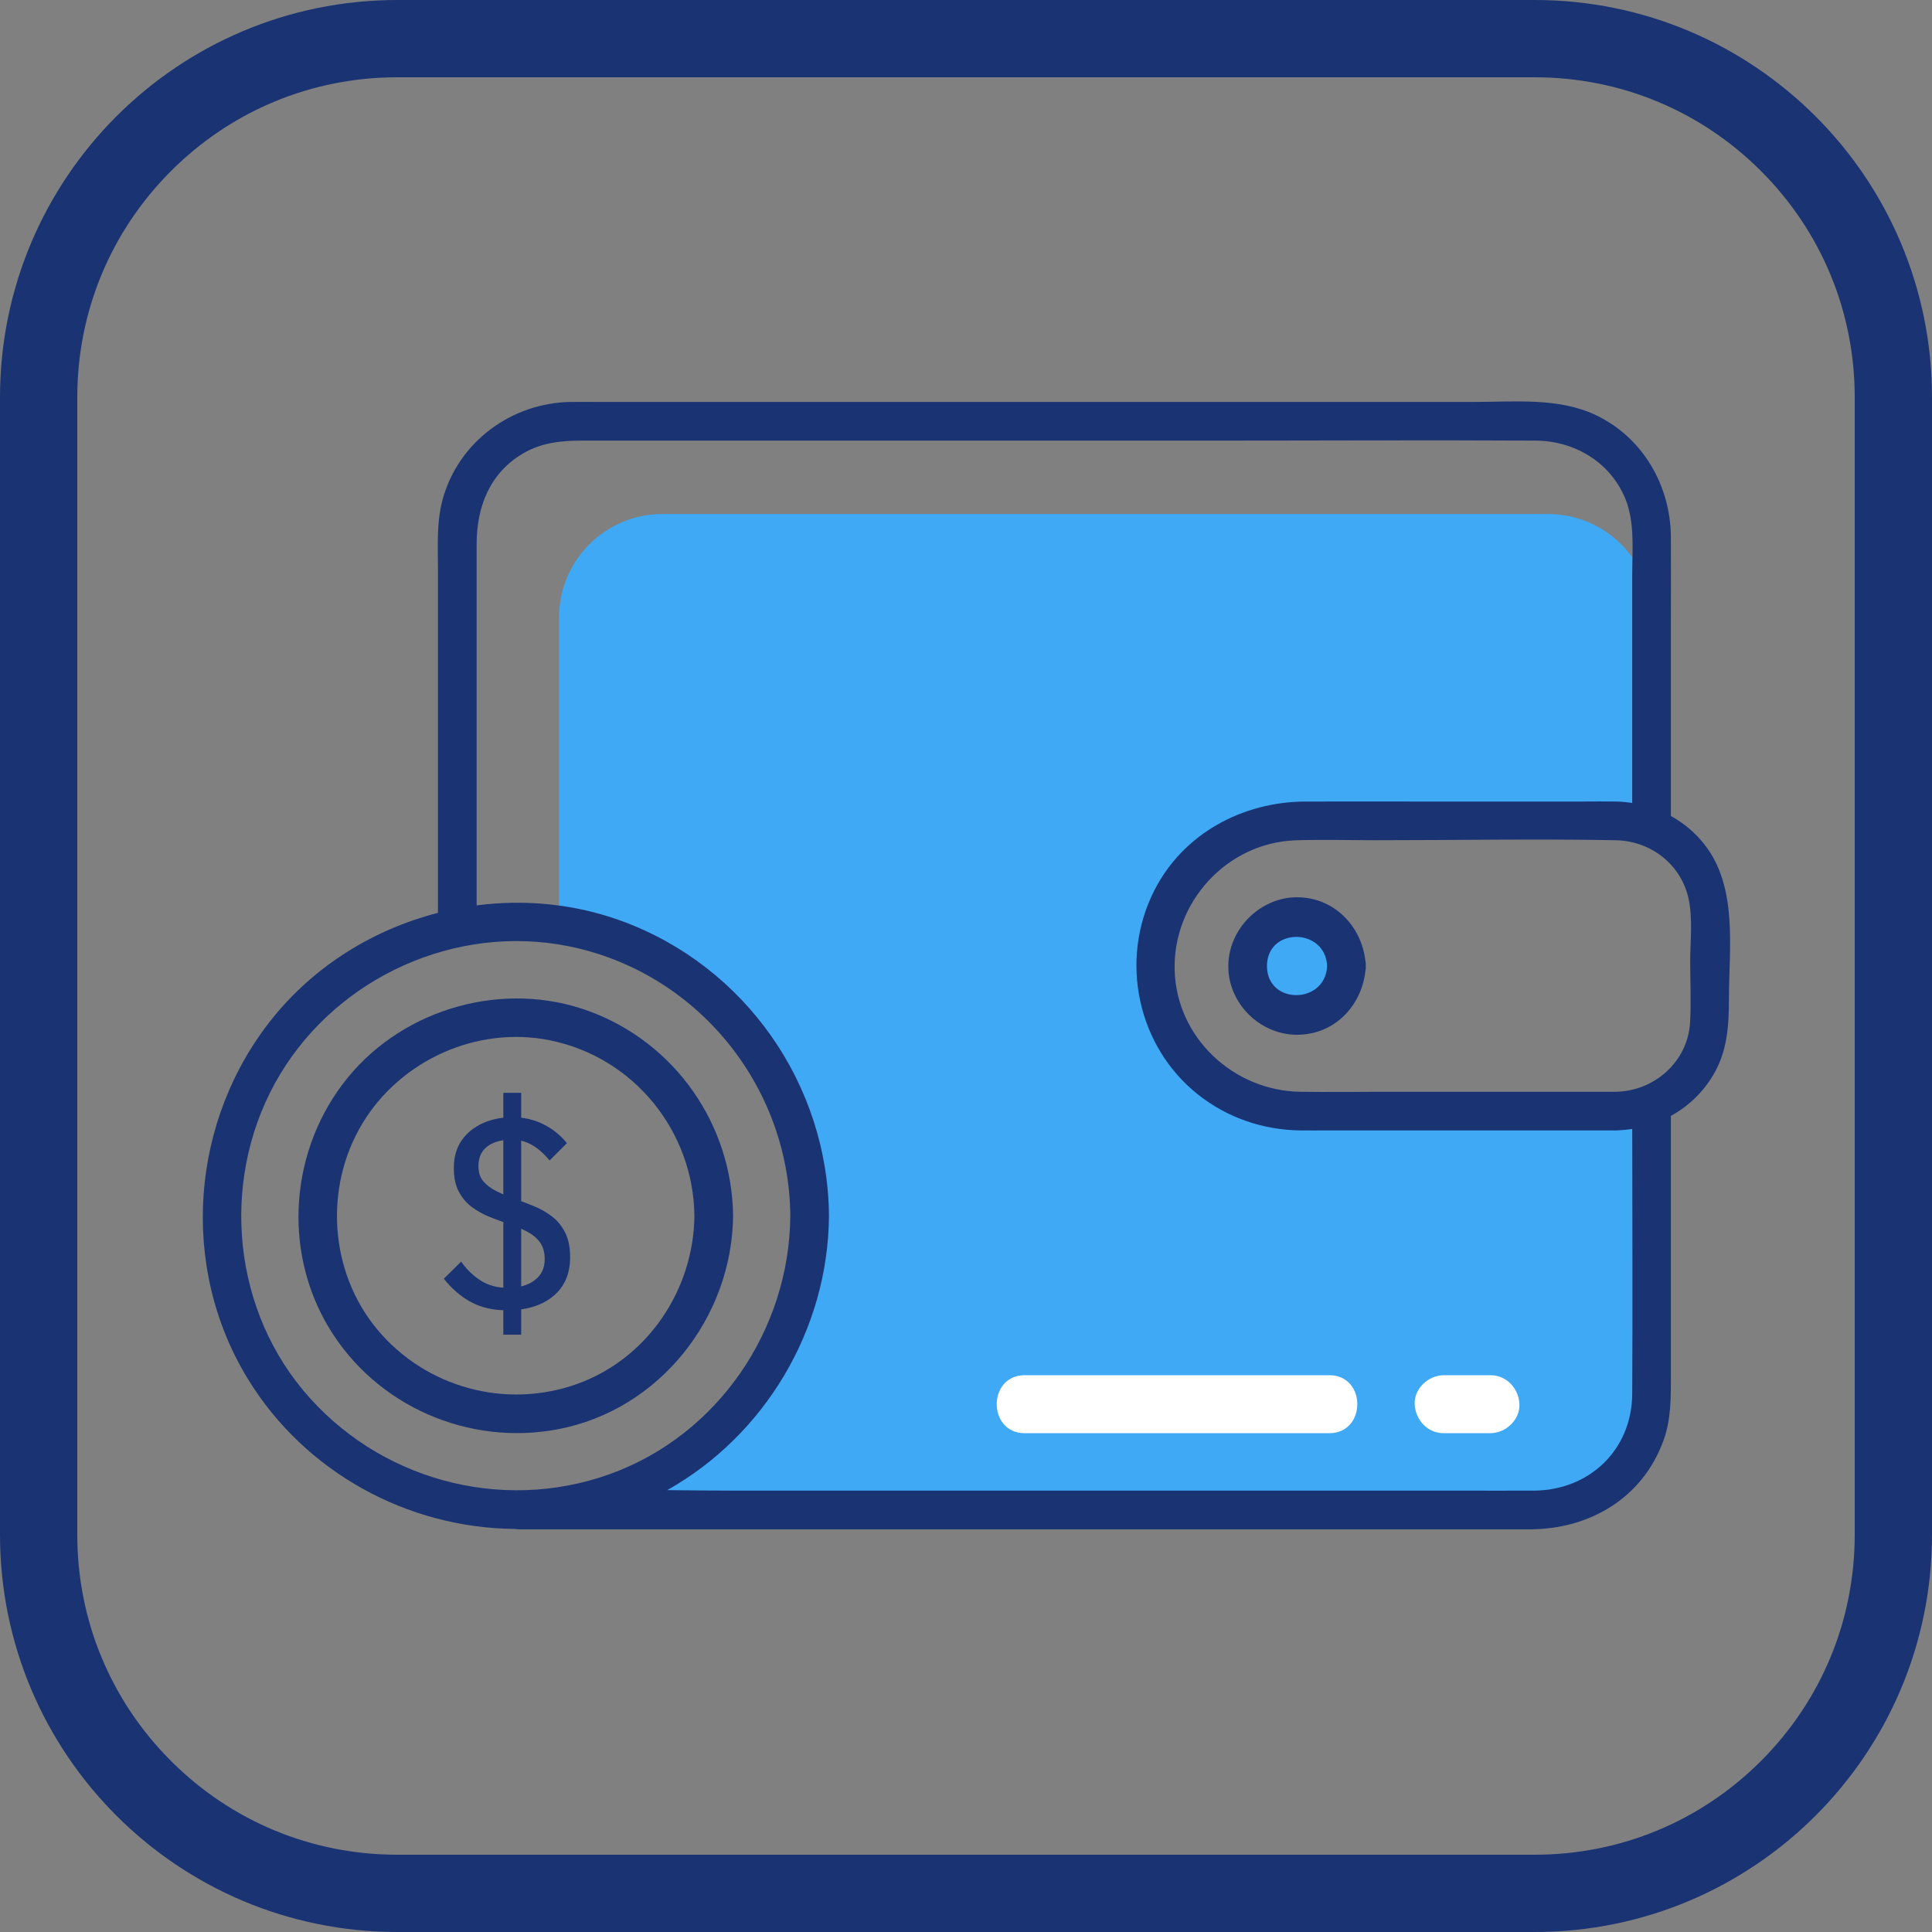 <?xml version="1.0" encoding="UTF-8"?> <svg xmlns="http://www.w3.org/2000/svg" id="Layer_2" data-name="Layer 2" viewBox="0 0 1000 1000"><rect x="0" y="0" width="1000" height="1000" fill="#808080" stroke="none"/><defs><style> .cls-1 { fill: #fff; } .cls-2 { fill: #3fa9f5; } .cls-3 { fill: #1a3373; } </style></defs><g id="Layer_1-2" data-name="Layer 1"><g><g><path class="cls-2" d="m673.07,424.89h163.42c6.5,0,12.69,1.29,18.35,3.61v-108.86c0-29.6-23.99-53.59-53.59-53.59h-458.32c-29.59,0-53.59,23.99-53.59,53.59v159.16c73.4,10.87,129.72,74.13,129.72,150.55,0,67.21-43.56,124.24-103.99,144.41,8.12,4.95,17.65,7.8,27.86,7.8h458.32c29.59,0,53.59-23.99,53.59-53.59v-156.47c-5.66,2.32-11.85,3.61-18.35,3.61h-163.42c-41.48,0-75.11-33.63-75.11-75.11h0c0-41.48,33.63-75.11,75.11-75.11Z"></path><circle class="cls-2" cx="671.36" cy="500.01" r="25.58"></circle><g><path class="cls-1" d="m688.04,711.8h-157.63c-19.32,0-19.35,30.02,0,30.02h157.63c19.32,0,19.35-30.02,0-30.02Z"></path><path class="cls-1" d="m771.44,711.8h-24.19c-7.85,0-15.38,6.91-15.01,15.01.36,8.13,6.6,15.01,15.01,15.01h24.19c7.85,0,15.38-6.91,15.01-15.01-.36-8.13-6.6-15.01-15.01-15.01Z"></path></g><g><path class="cls-3" d="m882.09,436.92c-4.81-6.07-10.68-10.94-17.24-14.55v-99.99c0-14.8.09-29.6,0-44.4-.17-26.58-14.43-51.45-38.75-63.07-19.38-9.26-42.25-6.86-63.17-6.86h-454.28c-4.45,0-8.9-.07-13.35,0-30.51.48-57.99,20.62-66.16,50.35-3.28,11.91-2.45,24.6-2.45,36.83v177.26c-33.08,8.5-63.54,27.15-85.48,54.35-42.66,52.87-48.56,128.66-12.91,186.91,29.62,48.41,82.69,77.16,138.14,77.62.67.13,1.39.21,2.15.21h523.11c30.99,0,58.58-16.13,69.38-46.17,3.87-10.77,3.77-21.89,3.77-33.11v-134.72c8.86-4.87,16.45-11.98,21.86-21.05,7.28-12.22,8.17-25.33,8.17-39.07,0-26.64,4.87-58.22-12.79-80.53ZM156.74,719.41c-37.92-45.69-42.22-112.76-11.73-163.4,30.4-50.5,91.04-77.82,149.03-66.29,66.4,13.2,114.51,72.13,115.02,139.63-.45,58.95-37.49,113.5-93.38,133.63-56.67,20.41-120.55,2.68-158.94-43.57Zm688.09,2.05c-.16,29.06-22.33,50.01-51.03,50.09-13.09.04-26.19,0-39.28,0h-373.35c-11.92,0-23.87-.13-35.83-.27,50.19-28.16,83.29-82.7,83.73-141.93-.51-67.91-43.21-129.08-107.03-152.55-24.32-8.94-50.23-11.43-75.34-8.18v-187.01c0-19.15,6.75-36.78,24.05-46.92,9.5-5.57,19.63-6.63,30.26-6.63h324.32c56.5,0,113.01-.32,169.51,0,19.97.11,38.46,10.98,46.32,29.82,5.16,12.39,3.67,26.92,3.67,40.07v117.67c-2.81-.43-5.66-.7-8.54-.75-5.63-.1-11.27,0-16.9,0h-79.54c-21.31,0-42.62-.04-63.93,0-32.69.06-63.61,16.54-78.61,46.34-18.03,35.81-8.68,80.49,22.93,105.43,15.16,11.97,33.6,18.23,52.89,18.47,5.16.06,10.32,0,15.47,0h147.89c.42,0,.83-.02,1.22-.07,2.4-.1,4.78-.33,7.13-.7.03,45.7.25,91.4-.01,137.1Zm29.97-192.37c-1.17,20.38-18.32,35.55-38.31,36.02h-119.56c-14.59,0-29.18.19-43.77,0-34.51-.45-64.08-27.77-65.16-62.76-1.09-35.38,27.11-66.26,62.73-67.41,13.9-.45,27.87-.04,41.77-.04,41.24,0,82.55-.78,123.78,0,17.81.34,33.39,12.05,37.57,29.62,2.47,10.4.99,22.46.99,33.03s.55,21.08-.06,31.53Z"></path><path class="cls-3" d="m706.71,497.27c-2.07-18.08-16.34-32.85-35.36-32.85s-35.49,16.26-35.58,35.59c-.09,19.32,16.33,35.58,35.58,35.58s33.28-14.76,35.36-32.84c.18-.84.27-1.75.23-2.75.04-.99-.05-1.9-.23-2.74Zm-50.93,2.74c0-20.2,30.24-20.01,31.14,0-.9,19.97-31.14,20.22-31.14,0Z"></path><path class="cls-3" d="m288.81,739.77c52.48-9.99,90.05-57.64,90.64-110.42-.53-47.34-30.06-89.65-74.6-105.99-43.91-16.11-95.31-1.74-124.83,34.39-29.81,36.5-34.16,89.14-9.65,129.67,24.45,40.43,72.19,61.15,118.44,52.35Zm-93.26-51.31c-25.1-29.85-27.99-73.86-7.9-107.07,19.79-32.71,59.31-50.53,96.94-42.94,43.32,8.74,74.35,46.88,74.84,90.91-.43,38.38-24.36,74.06-60.94,87.05-36.71,13.04-77.88,1.86-102.94-27.95Z"></path></g></g><path class="cls-3" d="m262.34,678.22c-7,0-13.14-1.4-18.41-4.2-5.27-2.8-10.01-6.86-14.21-12.18l8.96-8.82c2.99,4.2,6.44,7.51,10.36,9.94,3.92,2.43,8.54,3.64,13.86,3.64,5.69,0,10.29-1.31,13.79-3.92,3.5-2.61,5.25-6.25,5.25-10.92,0-3.64-.84-6.58-2.52-8.82s-3.92-4.08-6.72-5.53c-2.8-1.45-5.88-2.73-9.24-3.85s-6.72-2.36-10.08-3.71c-3.36-1.35-6.42-3.06-9.17-5.11-2.75-2.05-4.99-4.69-6.72-7.91-1.73-3.22-2.59-7.35-2.59-12.39,0-5.51,1.33-10.2,3.99-14.07,2.66-3.87,6.3-6.86,10.92-8.96,4.62-2.1,9.78-3.15,15.47-3.15s11.25,1.24,16.1,3.71c4.85,2.47,8.87,5.72,12.04,9.73l-8.96,8.96c-2.8-3.45-5.81-6.11-9.03-7.98-3.22-1.87-6.7-2.8-10.43-2.8-5.41,0-9.66,1.17-12.74,3.5-3.08,2.33-4.62,5.74-4.62,10.22,0,3.27.86,5.9,2.59,7.91,1.73,2.01,4.01,3.71,6.86,5.11,2.85,1.4,5.93,2.68,9.24,3.85,3.31,1.17,6.67,2.45,10.08,3.85,3.41,1.4,6.51,3.17,9.31,5.32,2.8,2.15,5.06,4.92,6.79,8.33,1.73,3.41,2.59,7.68,2.59,12.81,0,8.59-2.94,15.31-8.82,20.16-5.88,4.85-13.86,7.28-23.94,7.28Zm-1.82,12.6v-125.16h9.24v125.16h-9.24Z"></path></g><path class="cls-3" d="m794.34,40c44.25,0,85.85,17.23,117.14,48.52,31.29,31.29,48.52,72.89,48.52,117.14v588.68c0,44.25-17.23,85.85-48.52,117.14-31.29,31.29-72.89,48.52-117.14,48.52H205.66c-44.25,0-85.85-17.23-117.14-48.52-31.29-31.29-48.52-72.89-48.52-117.14V205.66c0-44.25,17.23-85.85,48.52-117.14,31.29-31.29,72.89-48.52,117.14-48.52h588.68m0-40H205.66C92.08,0,0,92.08,0,205.66v588.68c0,113.58,92.08,205.66,205.66,205.66h588.68c113.58,0,205.66-92.08,205.66-205.66V205.66C1000,92.08,907.92,0,794.34,0h0Z"></path></g></svg> 